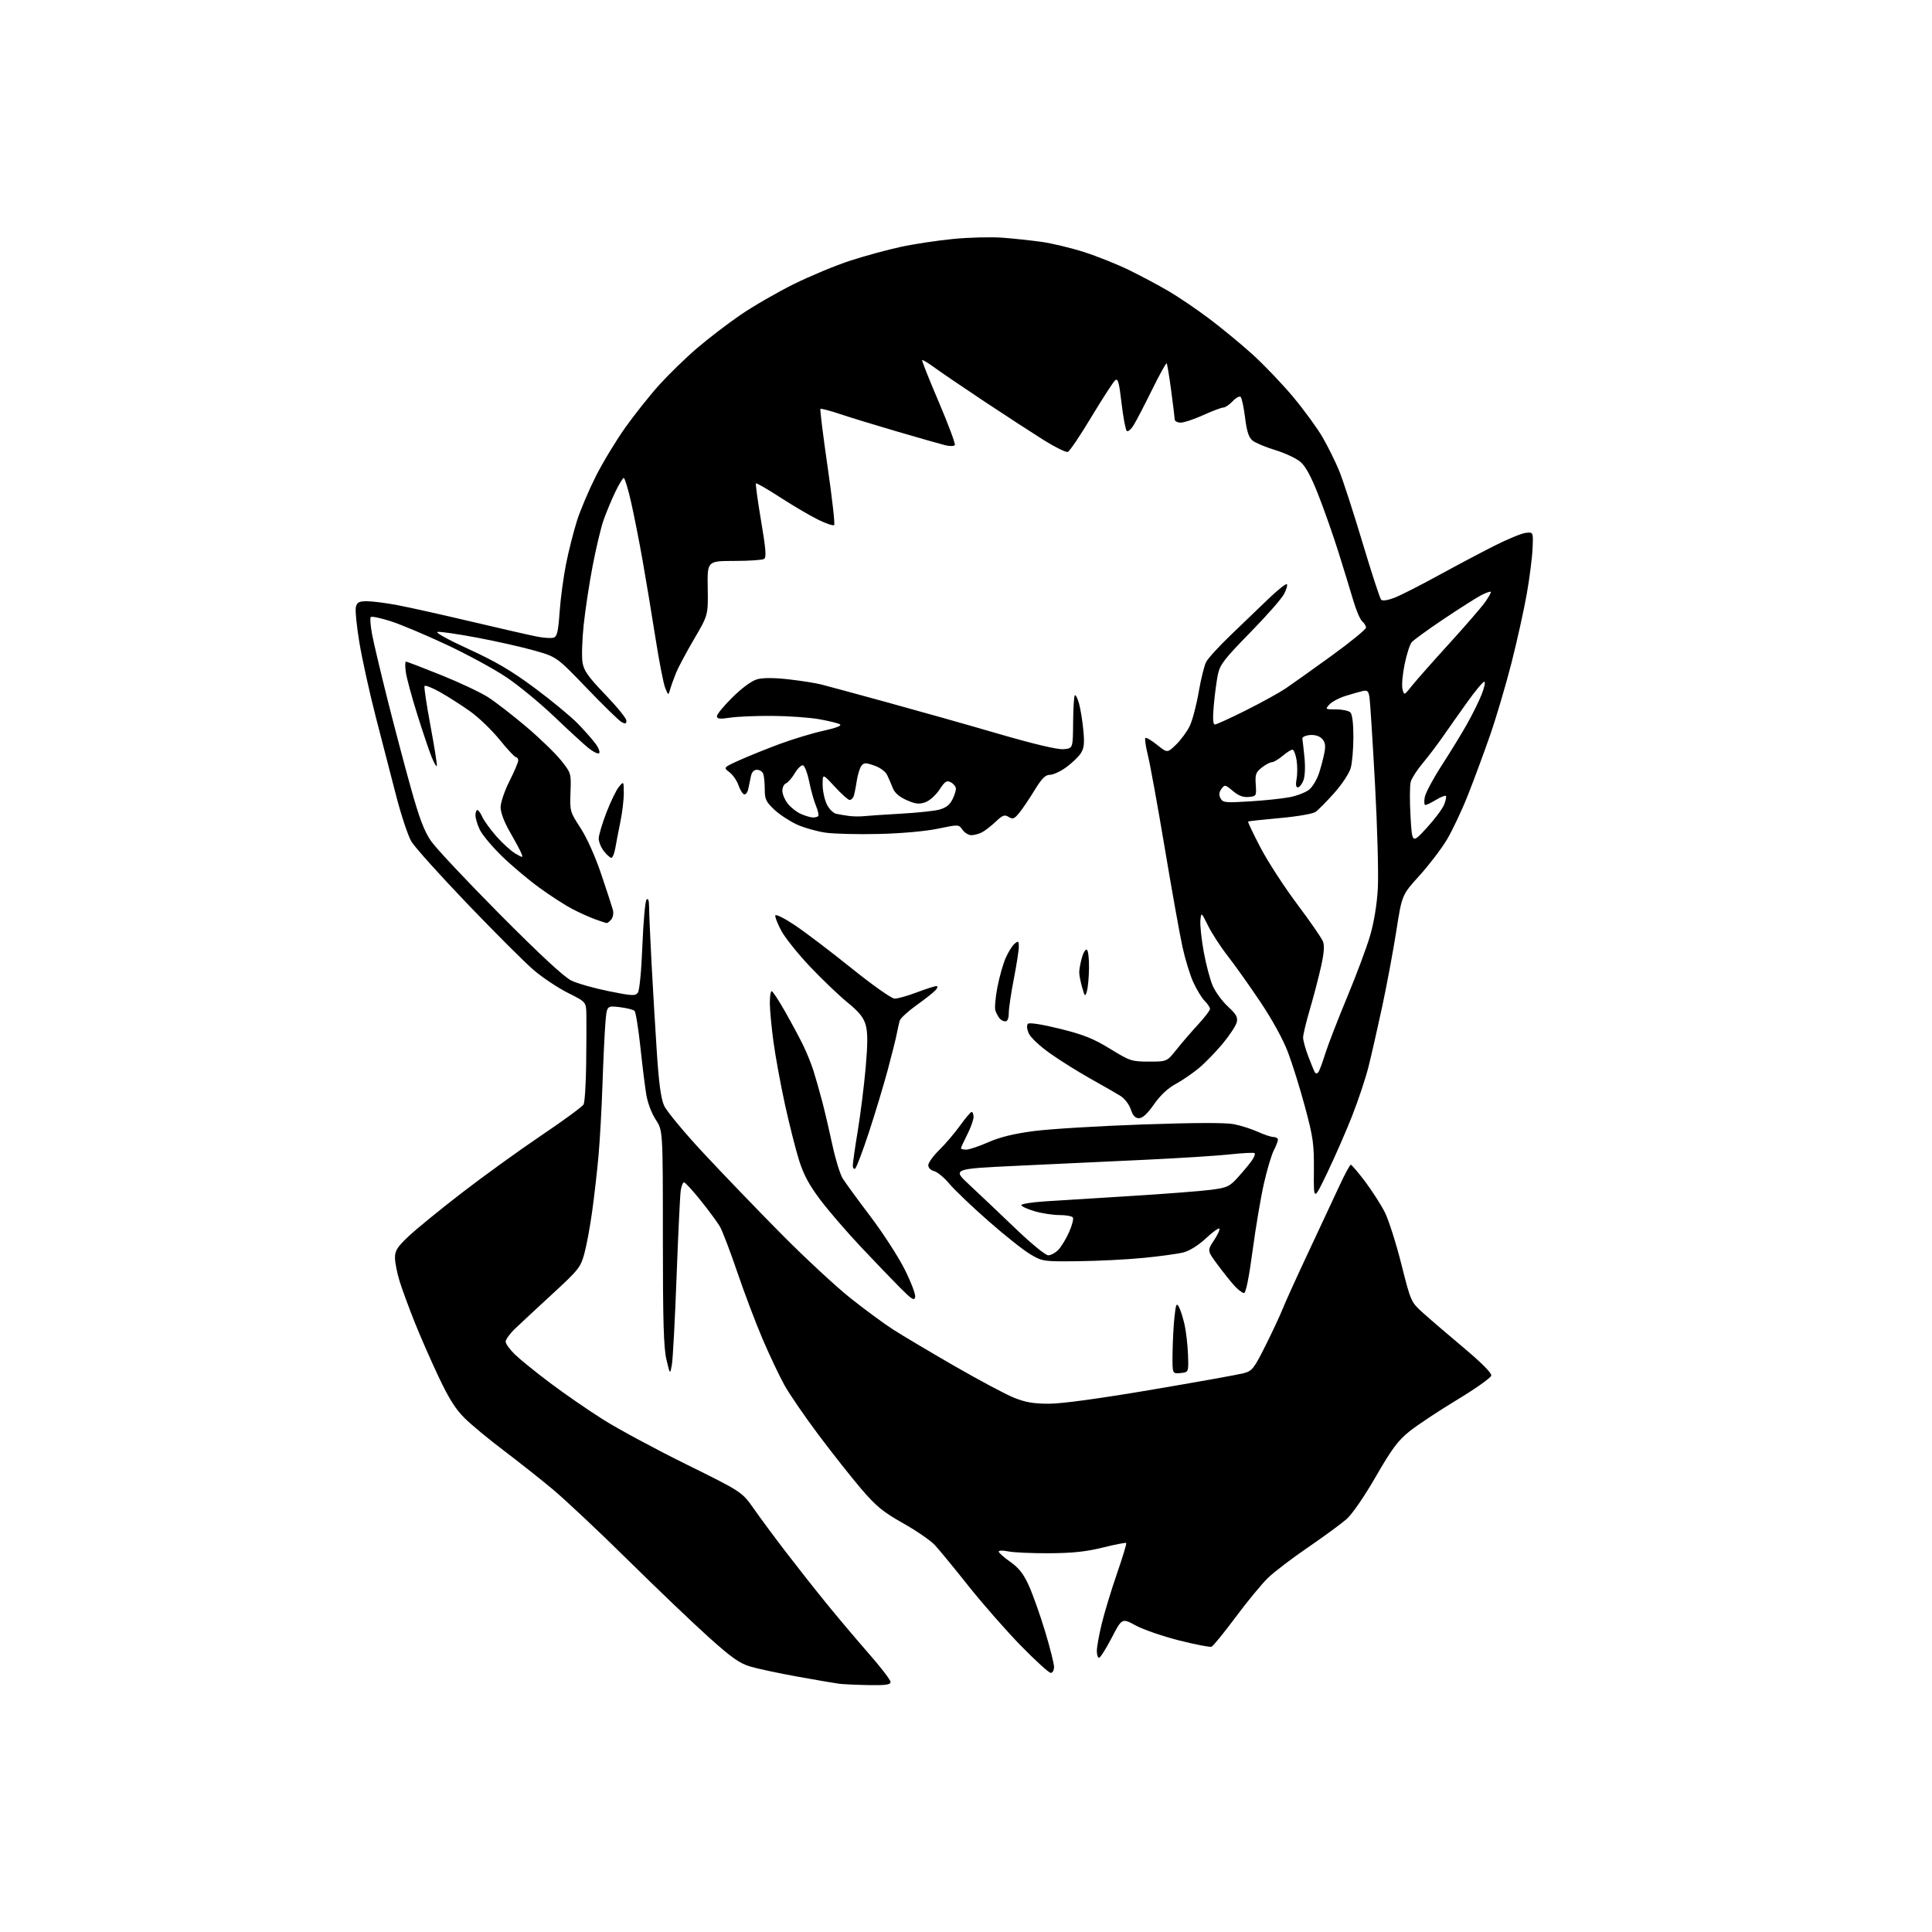 <?xml version="1.0" encoding="UTF-8" standalone="no"?>
<svg 
  version="1.1" 
  xmlns="http://www.w3.org/2000/svg" 
  xmlns:xlink="http://www.w3.org/1999/xlink" 
  xmlns:svg="http://www.w3.org/2000/svg"
  xmlns:rdf="http://www.w3.org/1999/02/22-rdf-syntax-ns#"
  xmlns:cc="http://creativecommons.org/ns#"
  xmlns:dc="http://purl.org/dc/elements/1.1/"
  viewBox="0 0 768 768"
  width="768"
  height="768"
>
<style>svg {background-color: white; }</style>"
<path stroke="none" fill="black" fill-rule="evenodd" d="M345.25,669.85C340.44,669.77 335.15,669.52 333.50,669.31C331.85,669.09 324.43,667.82 317.00,666.48C309.57,665.14 301.13,663.34 298.24,662.48C294.00,661.22 290.78,658.94 281.74,650.83C275.56,645.28 261.05,631.42 249.50,620.02C237.95,608.63 224.45,595.95 219.50,591.84C214.55,587.72 205.78,580.79 200.01,576.43C194.24,572.07 187.33,566.34 184.67,563.71C181.08,560.16 178.40,555.90 174.33,547.26C171.30,540.85 167.02,531.09 164.82,525.56C162.61,520.02 159.95,512.80 158.91,509.50C157.88,506.20 157.02,501.94 157.01,500.04C157.00,497.13 157.88,495.74 162.46,491.41C165.47,488.57 175.03,480.77 183.71,474.08C192.40,467.39 206.62,457.12 215.32,451.26C224.02,445.40 231.52,439.90 231.98,439.03C232.45,438.17 232.91,430.94 233.01,422.98C233.11,415.02 233.15,406.21 233.09,403.40C233.00,398.30 233.00,398.30 225.75,394.68C221.76,392.68 215.63,388.59 212.13,385.60C208.63,382.60 196.79,370.77 185.82,359.32C174.85,347.87 164.81,336.70 163.52,334.50C162.22,332.30 159.52,324.20 157.52,316.50C155.51,308.80 151.86,294.65 149.39,285.05C146.92,275.45 144.00,262.20 142.89,255.60C141.79,249.01 141.14,242.57 141.46,241.31C141.94,239.39 142.70,239.00 145.91,239.00C148.04,239.00 153.54,239.71 158.14,240.58C162.74,241.45 175.95,244.40 187.50,247.13C199.05,249.86 210.72,252.52 213.43,253.05C216.15,253.58 219.13,253.78 220.07,253.48C221.45,253.04 221.90,251.10 222.46,243.22C222.84,237.87 224.00,229.22 225.05,224.00C226.10,218.78 228.05,211.10 229.38,206.94C230.70,202.78 234.04,194.91 236.79,189.44C239.54,183.97 244.82,175.24 248.51,170.03C252.21,164.82 258.32,157.15 262.09,152.97C265.86,148.80 272.58,142.26 277.04,138.44C281.49,134.62 289.27,128.67 294.32,125.20C299.37,121.74 308.90,116.23 315.50,112.96C322.10,109.69 332.23,105.49 338.00,103.61C343.77,101.74 352.80,99.28 358.07,98.14C363.33,97.00 372.78,95.58 379.07,94.97C385.35,94.37 394.10,94.15 398.50,94.49C402.90,94.82 409.88,95.57 414.00,96.14C418.12,96.72 425.74,98.54 430.93,100.20C436.11,101.85 444.21,105.10 448.93,107.41C453.64,109.72 460.65,113.46 464.50,115.71C468.35,117.96 475.55,122.83 480.50,126.55C485.45,130.26 493.23,136.67 497.80,140.79C502.36,144.91 509.69,152.58 514.08,157.83C518.46,163.09 523.75,170.34 525.82,173.95C527.89,177.55 530.80,183.43 532.28,187.00C533.76,190.57 537.93,203.40 541.56,215.50C545.18,227.60 548.54,237.91 549.02,238.40C549.55,238.94 551.65,238.64 554.20,237.66C556.57,236.76 564.35,232.81 571.50,228.90C578.65,224.98 588.79,219.61 594.03,216.96C599.28,214.31 604.90,212.00 606.53,211.82C609.50,211.50 609.50,211.50 609.22,218.00C609.07,221.57 608.04,229.68 606.93,236.00C605.82,242.32 603.08,254.70 600.84,263.50C598.59,272.30 594.80,285.14 592.41,292.03C590.02,298.91 586.06,309.63 583.61,315.83C581.16,322.04 577.35,330.12 575.14,333.81C572.93,337.49 568.01,343.93 564.21,348.12C557.30,355.74 557.30,355.74 555.07,369.98C553.85,377.81 551.32,391.35 549.46,400.07C547.59,408.78 545.11,419.65 543.96,424.21C542.80,428.77 539.90,437.45 537.53,443.50C535.15,449.55 530.73,459.68 527.70,466.00C522.19,477.50 522.19,477.50 522.29,465.50C522.37,454.69 522.02,452.16 518.75,440.00C516.76,432.57 513.69,422.74 511.93,418.14C510.02,413.12 505.61,405.12 500.92,398.14C496.62,391.74 490.82,383.57 488.03,380.00C485.24,376.43 481.73,371.02 480.23,368.00C477.50,362.50 477.50,362.50 477.17,365.91C477.00,367.78 477.60,373.41 478.51,378.41C479.42,383.41 481.03,389.49 482.10,391.92C483.17,394.35 485.88,398.05 488.14,400.13C491.49,403.23 492.12,404.37 491.61,406.41C491.27,407.79 488.74,411.61 486.01,414.90C483.27,418.18 479.04,422.54 476.59,424.58C474.15,426.62 470.00,429.46 467.36,430.90C464.22,432.60 461.23,435.41 458.72,439.00C456.14,442.71 454.20,444.50 452.78,444.50C451.27,444.50 450.35,443.52 449.51,441.00C448.86,439.05 447.06,436.69 445.43,435.67C443.82,434.66 438.45,431.57 433.50,428.81C428.55,426.04 421.25,421.47 417.28,418.64C413.19,415.73 409.55,412.29 408.89,410.69C408.17,408.98 408.07,407.53 408.63,406.97C409.19,406.41 414.13,407.18 421.28,408.94C430.75,411.29 434.59,412.82 441.28,416.92C449.20,421.78 449.87,422.00 456.71,422.00C463.87,422.00 463.87,422.00 467.65,417.25C469.73,414.64 473.58,410.16 476.22,407.31C478.85,404.46 481.00,401.64 481.00,401.06C481.00,400.48 480.05,399.05 478.90,397.90C477.74,396.74 475.71,393.42 474.38,390.52C473.05,387.62 471.10,381.25 470.04,376.37C468.97,371.49 465.80,353.77 462.99,337.00C460.17,320.23 457.17,303.67 456.30,300.21C455.44,296.76 454.99,293.67 455.30,293.36C455.61,293.05 457.70,294.28 459.95,296.08C464.03,299.36 464.03,299.36 467.53,295.97C469.45,294.11 471.89,290.77 472.96,288.54C474.02,286.32 475.62,280.26 476.50,275.09C477.39,269.91 478.73,264.51 479.49,263.09C480.24,261.66 484.60,256.90 489.18,252.50C493.76,248.09 500.53,241.59 504.22,238.05C507.92,234.51 511.22,231.88 511.55,232.21C511.88,232.54 511.37,234.32 510.42,236.15C509.47,237.99 503.39,244.90 496.90,251.52C486.75,261.87 484.98,264.17 484.15,268.02C483.63,270.49 482.89,275.99 482.51,280.25C482.04,285.64 482.16,288.00 482.93,288.00C483.54,288.00 489.09,285.47 495.27,282.37C501.44,279.27 508.52,275.38 511.00,273.71C513.48,272.04 521.69,266.20 529.25,260.72C536.81,255.24 543.00,250.19 543.00,249.50C543.00,248.81 542.33,247.69 541.51,247.01C540.69,246.33 539.08,242.56 537.93,238.63C536.78,234.71 534.14,226.10 532.06,219.50C529.99,212.90 526.40,202.68 524.08,196.79C521.14,189.28 518.98,185.32 516.87,183.55C515.22,182.16 510.74,180.07 506.92,178.91C503.10,177.75 499.05,176.05 497.92,175.14C496.40,173.90 495.63,171.58 494.94,166.04C494.43,161.95 493.64,158.24 493.19,157.79C492.74,157.34 491.31,158.10 490.01,159.49C488.71,160.87 487.04,162.00 486.30,162.00C485.56,162.00 481.98,163.35 478.34,165.00C474.70,166.65 470.66,168.00 469.36,168.00C468.06,168.00 466.99,167.44 466.97,166.75C466.95,166.06 466.31,160.85 465.55,155.17C464.79,149.49 463.99,144.65 463.76,144.43C463.54,144.20 460.97,148.85 458.05,154.76C455.14,160.67 451.86,167.00 450.75,168.82C449.64,170.67 448.37,171.77 447.89,171.29C447.42,170.82 446.49,165.85 445.83,160.24C444.86,151.91 444.39,150.26 443.30,151.17C442.56,151.78 438.32,158.33 433.87,165.71C429.43,173.10 425.21,179.37 424.49,179.64C423.78,179.91 419.52,177.83 415.01,175.01C410.51,172.19 400.01,165.36 391.66,159.83C383.32,154.30 374.34,148.19 371.70,146.27C369.06,144.34 366.75,142.93 366.56,143.13C366.37,143.33 369.34,150.82 373.16,159.76C376.98,168.71 379.86,176.43 379.56,176.91C379.25,177.40 377.55,177.43 375.76,176.99C373.96,176.54 365.52,174.14 357.00,171.65C348.48,169.16 338.13,166.00 334.02,164.62C329.91,163.25 326.36,162.31 326.13,162.54C325.90,162.77 327.18,173.11 328.98,185.52C330.78,197.93 331.96,208.37 331.60,208.73C331.24,209.09 328.37,208.13 325.22,206.58C322.07,205.04 315.32,201.07 310.21,197.76C305.10,194.45 300.74,191.93 300.51,192.16C300.28,192.39 301.19,199.06 302.53,206.99C304.44,218.22 304.70,221.57 303.74,222.18C303.06,222.62 297.70,222.98 291.83,222.98C281.15,223.00 281.15,223.00 281.33,233.75C281.50,244.50 281.50,244.50 275.93,254.00C272.86,259.23 269.62,265.30 268.73,267.50C267.84,269.70 266.79,272.62 266.40,274.00C265.68,276.50 265.68,276.50 264.44,273.50C263.76,271.85 262.00,262.85 260.54,253.50C259.07,244.15 256.76,230.20 255.39,222.50C254.03,214.80 251.95,204.34 250.79,199.25C249.62,194.16 248.34,190.00 247.95,190.00C247.56,190.00 246.00,192.59 244.49,195.75C242.99,198.91 240.91,203.92 239.89,206.87C238.86,209.82 236.93,217.92 235.60,224.87C234.26,231.82 232.65,242.41 232.02,248.42C231.39,254.42 231.19,261.15 231.56,263.38C232.12,266.66 233.82,269.05 240.62,276.13C245.23,280.92 249.00,285.56 249.00,286.45C249.00,287.72 248.60,287.85 247.14,287.08C246.12,286.53 239.89,280.47 233.30,273.60C221.30,261.12 221.30,261.12 212.40,258.60C207.51,257.21 197.28,254.91 189.68,253.48C182.08,252.05 175.00,251.02 173.95,251.19C172.84,251.37 178.02,254.24 186.23,258.00C197.04,262.95 203.31,266.63 212.47,273.43C219.08,278.33 226.80,284.71 229.62,287.58C232.43,290.46 235.70,294.18 236.88,295.84C238.07,297.50 238.62,299.12 238.10,299.44C237.59,299.75 235.67,298.79 233.83,297.29C232.00,295.80 225.91,290.20 220.29,284.84C214.68,279.49 206.13,272.45 201.29,269.21C196.46,265.96 185.75,260.14 177.50,256.28C169.25,252.41 159.25,248.20 155.27,246.93C151.30,245.66 147.75,244.92 147.39,245.28C147.02,245.64 147.27,248.77 147.92,252.22C148.58,255.67 151.32,267.27 154.02,278.00C156.72,288.73 160.91,304.62 163.35,313.32C166.70,325.31 168.64,330.41 171.34,334.33C173.31,337.19 185.70,350.37 198.88,363.64C214.89,379.74 224.29,388.44 227.18,389.82C229.56,390.96 236.21,392.85 241.97,394.01C251.33,395.90 252.55,395.96 253.56,394.59C254.22,393.69 254.97,385.91 255.36,375.80C255.74,366.32 256.48,358.12 257.02,357.58C257.66,356.94 258.01,357.97 258.02,360.55C258.03,362.72 258.46,372.60 258.98,382.50C259.50,392.40 260.45,408.38 261.08,418.00C261.90,430.55 262.72,436.63 263.99,439.50C264.97,441.70 272.06,450.25 279.76,458.50C287.45,466.75 301.34,481.18 310.62,490.56C319.91,499.94 332.23,511.37 338.00,515.97C343.77,520.57 351.45,526.22 355.06,528.53C358.67,530.85 369.57,537.33 379.28,542.93C388.99,548.53 399.64,554.21 402.95,555.56C407.59,557.44 410.78,558.00 416.97,558.00C422.08,558.00 436.81,555.99 457.74,552.45C475.76,549.39 492.19,546.45 494.26,545.90C497.76,544.99 498.38,544.22 503.05,534.91C505.81,529.40 508.90,522.78 509.92,520.20C510.94,517.61 515.58,507.40 520.23,497.50C524.88,487.60 530.41,475.79 532.50,471.25C534.60,466.71 536.61,463.00 536.96,463.00C537.32,463.00 539.90,466.04 542.70,469.75C545.49,473.46 549.01,478.96 550.52,481.97C552.02,484.97 554.96,494.20 557.05,502.47C560.81,517.39 560.87,517.53 565.53,521.77C568.12,524.11 575.38,530.35 581.67,535.62C588.97,541.74 592.99,545.79 592.80,546.82C592.63,547.70 586.49,552.05 579.15,556.48C571.82,560.91 563.31,566.55 560.24,569.02C555.69,572.68 553.24,575.98 546.89,587.00C542.35,594.88 537.52,601.89 535.30,603.85C533.21,605.69 526.33,610.74 520.00,615.07C513.67,619.39 506.50,624.86 504.06,627.22C501.62,629.57 495.83,636.60 491.20,642.82C486.56,649.05 482.24,654.35 481.60,654.60C480.95,654.85 475.14,653.72 468.69,652.09C462.24,650.46 454.49,647.79 451.48,646.16C446.00,643.19 446.00,643.19 441.89,651.10C439.63,655.44 437.38,659.00 436.89,659.00C436.40,659.00 436.00,657.76 436.01,656.25C436.01,654.74 436.88,649.90 437.95,645.50C439.01,641.10 441.72,632.16 443.98,625.63C446.24,619.10 447.91,613.58 447.70,613.36C447.48,613.14 443.29,613.96 438.40,615.17C431.73,616.82 426.37,617.39 417.00,617.44C410.12,617.47 402.81,617.14 400.75,616.70C398.69,616.27 397.00,616.29 397.00,616.76C397.00,617.23 399.06,619.07 401.58,620.84C405.03,623.28 406.85,625.60 408.98,630.30C410.54,633.73 413.43,641.88 415.41,648.40C417.38,654.92 419.00,661.32 419.00,662.63C419.00,663.93 418.41,665.00 417.69,665.00C416.97,665.00 411.65,660.16 405.87,654.25C400.09,648.34 390.71,637.65 385.02,630.50C379.34,623.35 373.30,616.00 371.60,614.18C369.89,612.35 364.21,608.44 358.97,605.50C351.01,601.02 348.31,598.80 342.47,592.00C338.64,587.52 331.00,577.86 325.50,570.54C320.00,563.22 313.85,554.26 311.83,550.63C309.81,547.00 305.90,538.73 303.13,532.26C300.37,525.79 295.82,513.77 293.03,505.54C290.23,497.31 287.13,489.19 286.13,487.50C285.13,485.81 281.71,481.18 278.53,477.21C275.35,473.25 272.37,470.00 271.92,470.00C271.46,470.00 270.87,471.46 270.60,473.25C270.33,475.04 269.59,490.45 268.95,507.50C268.32,524.55 267.47,540.30 267.08,542.50C266.36,546.50 266.36,546.50 264.93,540.50C263.81,535.79 263.50,525.35 263.50,491.93C263.50,449.37 263.50,449.37 260.67,445.09C259.05,442.64 257.44,438.38 256.91,435.15C256.39,432.04 255.33,423.47 254.55,416.11C253.76,408.75 252.72,402.32 252.23,401.83C251.75,401.35 249.06,400.68 246.27,400.35C241.19,399.74 241.19,399.74 240.62,407.12C240.31,411.18 239.79,422.15 239.48,431.50C239.16,440.85 238.46,453.45 237.91,459.50C237.37,465.55 236.24,475.45 235.40,481.50C234.57,487.55 233.17,495.12 232.29,498.32C230.80,503.77 230.00,504.78 219.64,514.32C213.55,519.92 206.87,526.13 204.79,528.13C202.70,530.13 201.00,532.46 201.00,533.32C201.00,534.17 202.69,536.50 204.75,538.48C206.81,540.47 213.11,545.56 218.75,549.80C224.38,554.03 233.83,560.56 239.75,564.29C245.66,568.03 260.49,576.02 272.71,582.05C294.92,593.02 294.92,593.02 299.66,599.76C302.26,603.47 308.01,611.23 312.43,617.00C316.85,622.77 324.13,632.00 328.61,637.50C333.08,643.00 340.63,651.93 345.37,657.34C350.12,662.75 354.00,667.81 354.00,668.59C354.00,669.71 352.19,669.97 345.25,669.85zM469.25,545.81C466.00,546.13 466.00,546.13 466.11,537.81C466.17,533.24 466.51,526.80 466.87,523.50C467.42,518.40 467.69,517.80 468.63,519.50C469.24,520.60 470.24,523.75 470.87,526.50C471.49,529.25 472.11,534.65 472.25,538.50C472.50,545.50 472.50,545.50 469.25,545.81zM363.80,515.61C363.46,517.18 362.47,516.57 357.91,512.00C354.90,508.98 347.86,501.65 342.27,495.72C336.68,489.79 329.40,481.35 326.09,476.96C321.66,471.08 319.44,466.96 317.64,461.24C316.30,456.98 313.77,446.98 312.02,439.00C310.28,431.02 308.22,419.77 307.44,414.00C306.67,408.23 306.03,401.36 306.02,398.75C306.01,396.14 306.34,394.00 306.75,394.00C307.16,394.01 309.60,397.72 312.16,402.25C314.73,406.79 317.93,412.75 319.27,415.50C320.62,418.25 322.44,422.75 323.32,425.50C324.20,428.25 325.80,433.88 326.88,438.00C327.95,442.12 329.79,449.98 330.96,455.46C332.14,460.94 333.95,466.79 334.99,468.46C336.03,470.13 340.97,476.90 345.97,483.50C350.97,490.10 357.12,499.60 359.63,504.61C362.14,509.61 364.02,514.56 363.80,515.61zM494.52,514.00C493.89,514.00 492.23,512.76 490.83,511.25C489.43,509.74 486.40,505.95 484.08,502.82C479.87,497.15 479.87,497.15 482.58,493.05C484.07,490.80 485.03,488.70 484.71,488.38C484.39,488.06 481.96,489.82 479.32,492.30C476.45,494.98 472.88,497.22 470.50,497.84C468.30,498.41 461.10,499.40 454.50,500.04C447.90,500.69 436.20,501.27 428.50,501.35C414.77,501.50 414.41,501.44 409.62,498.63C406.94,497.06 399.43,491.11 392.95,485.41C386.46,479.72 379.47,473.05 377.42,470.60C375.37,468.15 372.64,465.87 371.35,465.55C369.99,465.21 369.00,464.22 369.00,463.19C369.00,462.21 370.99,459.47 373.42,457.08C375.85,454.70 379.56,450.34 381.67,447.39C383.78,444.45 385.84,442.03 386.25,442.02C386.66,442.01 387.00,442.91 387.00,444.03C387.00,445.15 385.88,448.29 384.50,451.00C383.12,453.71 382.00,456.17 382.00,456.47C382.00,456.76 382.94,457.00 384.08,457.00C385.23,457.00 389.19,455.67 392.88,454.05C397.55,452.00 403.07,450.65 411.05,449.61C417.35,448.78 436.68,447.61 454.00,447.00C474.91,446.27 487.18,446.23 490.50,446.88C493.25,447.42 497.52,448.78 500.00,449.91C502.48,451.04 505.29,451.97 506.25,451.98C507.21,451.99 508.00,452.47 508.00,453.05C508.00,453.63 507.26,455.54 506.35,457.30C505.44,459.05 503.67,464.99 502.42,470.50C501.17,476.00 499.14,488.04 497.91,497.25C496.49,507.90 495.25,514.00 494.52,514.00zM416.71,499.00C417.78,499.00 419.61,497.98 420.78,496.74C421.95,495.49 423.85,492.34 425.00,489.73C426.16,487.11 426.83,484.53 426.49,483.99C426.16,483.44 423.74,483.00 421.12,483.00C418.50,483.00 414.03,482.31 411.18,481.46C408.33,480.61 406.00,479.53 406.00,479.05C406.00,478.58 410.16,477.91 415.25,477.57C420.34,477.24 435.75,476.27 449.50,475.43C463.25,474.58 477.65,473.47 481.50,472.95C487.98,472.08 488.78,471.70 492.32,467.76C494.43,465.42 496.85,462.47 497.71,461.22C498.57,459.96 499.03,458.70 498.74,458.40C498.44,458.11 493.99,458.33 488.85,458.89C483.71,459.45 468.48,460.41 455.00,461.04C441.52,461.66 418.80,462.73 404.50,463.41C378.50,464.64 378.50,464.64 385.43,471.07C389.24,474.61 397.40,482.34 403.56,488.25C409.95,494.38 415.60,499.00 416.71,499.00zM339.92,464.55C339.41,464.86 339.00,464.30 339.00,463.31C339.00,462.31 339.89,456.10 340.98,449.50C342.07,442.90 343.47,431.65 344.11,424.50C344.95,414.90 344.96,410.45 344.14,407.50C343.29,404.46 341.56,402.31 336.90,398.50C333.53,395.75 326.88,389.40 322.12,384.38C317.36,379.36 312.20,372.94 310.65,370.11C309.11,367.27 308.01,364.47 308.20,363.89C308.40,363.30 311.92,365.07 316.03,367.83C320.14,370.58 330.25,378.26 338.50,384.89C346.95,391.69 354.43,396.96 355.63,396.97C356.80,396.99 360.75,395.88 364.40,394.50C368.06,393.12 371.54,392.00 372.15,392.00C372.88,392.00 372.83,392.50 372.00,393.50C371.32,394.32 367.92,397.02 364.44,399.50C360.97,401.98 357.91,404.79 357.64,405.75C357.37,406.71 356.85,409.07 356.47,411.00C356.10,412.93 354.47,419.45 352.84,425.50C351.21,431.55 347.85,442.68 345.36,450.24C342.87,457.80 340.43,464.24 339.92,464.55zM523.98,426.34C524.40,425.88 525.65,422.57 526.76,419.00C527.88,415.43 531.79,405.30 535.46,396.50C539.13,387.70 543.25,376.68 544.62,372.00C546.17,366.72 547.34,359.63 547.70,353.28C548.03,347.66 547.53,328.98 546.59,311.78C545.65,294.57 544.67,279.08 544.41,277.35C544.02,274.70 543.59,274.28 541.72,274.69C540.50,274.97 537.42,275.84 534.87,276.64C532.32,277.43 529.44,278.96 528.46,280.04C526.73,281.96 526.78,282.00 531.15,282.00C533.60,282.00 536.14,282.54 536.80,283.20C537.55,283.95 538.00,287.63 537.99,292.95C537.99,297.65 537.52,303.20 536.94,305.27C536.35,307.40 533.49,311.73 530.38,315.23C527.34,318.63 524.00,322.02 522.94,322.75C521.86,323.51 515.65,324.58 508.76,325.19C502.02,325.80 496.34,326.42 496.15,326.58C495.96,326.74 498.17,331.40 501.06,336.93C503.96,342.47 510.53,352.59 515.66,359.43C520.80,366.27 525.41,372.96 525.92,374.29C526.56,375.98 526.29,379.15 525.05,384.61C524.07,388.95 522.08,396.53 520.63,401.46C519.18,406.38 518.00,411.33 518.00,412.46C518.00,413.58 518.94,416.97 520.08,419.98C521.23,423.00 522.41,425.85 522.70,426.32C522.99,426.79 523.57,426.80 523.98,426.34zM399.62,406.00C398.86,406.00 397.81,405.44 397.28,404.75C396.75,404.06 396.03,402.70 395.68,401.72C395.33,400.75 395.69,396.59 396.47,392.48C397.26,388.37 398.75,383.10 399.79,380.76C400.83,378.41 402.42,375.88 403.34,375.13C404.81,373.91 405.00,374.05 405.00,376.34C405.00,377.76 404.10,383.56 403.00,389.21C401.90,394.87 401.00,400.96 401.00,402.75C401.00,404.84 400.51,406.00 399.62,406.00zM432.06,394.00C431.36,396.37 431.26,396.28 430.17,392.50C429.53,390.30 429.01,387.60 429.01,386.50C429.01,385.40 429.48,382.80 430.06,380.72C430.64,378.65 431.53,377.21 432.05,377.53C432.57,377.85 432.96,381.13 432.90,384.81C432.85,388.49 432.47,392.62 432.06,394.00zM241.13,366.93C240.78,366.89 238.70,366.20 236.50,365.40C234.30,364.60 230.25,362.77 227.50,361.34C224.75,359.91 218.90,356.14 214.50,352.95C210.10,349.76 203.34,344.07 199.47,340.29C195.60,336.52 191.66,331.81 190.72,329.82C189.77,327.83 189.00,325.25 189.00,324.10C189.00,322.94 189.34,322.00 189.76,322.00C190.17,322.00 191.06,323.24 191.73,324.75C192.41,326.26 194.94,329.75 197.36,332.50C199.79,335.25 203.17,338.31 204.87,339.30C207.86,341.03 207.95,341.03 207.29,339.30C206.91,338.31 204.89,334.53 202.80,330.90C200.43,326.79 199.00,323.02 199.00,320.90C199.00,319.01 200.56,314.42 202.50,310.56C204.43,306.74 206.00,303.03 206.00,302.31C206.00,301.59 205.60,301.00 205.11,301.00C204.62,301.00 201.70,297.87 198.61,294.05C195.52,290.22 190.18,285.10 186.74,282.67C183.31,280.24 177.95,276.82 174.84,275.08C171.72,273.33 168.98,272.27 168.75,272.70C168.51,273.14 169.58,280.25 171.12,288.50C172.66,296.75 173.80,303.92 173.65,304.44C173.50,304.96 172.57,303.39 171.59,300.94C170.60,298.50 168.03,290.88 165.87,284.00C163.71,277.12 161.66,269.59 161.33,267.25C161.00,264.91 161.02,263.00 161.37,263.00C161.73,263.00 167.99,265.39 175.28,268.32C182.57,271.25 191.00,275.22 194.02,277.15C197.03,279.09 203.88,284.38 209.24,288.93C214.59,293.47 220.80,299.47 223.02,302.26C227.04,307.31 227.06,307.39 226.78,314.96C226.51,322.44 226.58,322.71 230.74,329.10C233.29,333.02 236.59,340.37 239.02,347.56C241.24,354.13 243.32,360.52 243.65,361.76C243.97,363.00 243.68,364.68 243.00,365.51C242.31,366.33 241.47,366.97 241.13,366.93zM243.03,341.00C242.54,341.00 241.21,339.81 240.07,338.37C238.93,336.92 238.00,334.65 238.00,333.33C238.00,332.01 239.38,327.37 241.06,323.01C242.74,318.65 244.97,314.05 246.02,312.79C247.93,310.50 247.93,310.50 247.97,315.18C247.99,317.76 247.38,322.94 246.61,326.68C245.85,330.43 244.93,335.19 244.57,337.25C244.21,339.31 243.51,341.00 243.03,341.00zM567.05,329.20C570.19,325.78 573.33,321.62 574.02,319.96C574.71,318.30 575.03,316.70 574.75,316.41C574.46,316.13 572.71,316.81 570.86,317.94C569.01,319.07 567.11,319.99 566.62,320.00C566.14,320.00 566.04,318.57 566.38,316.83C566.73,315.08 569.74,309.46 573.06,304.33C576.38,299.21 580.88,291.87 583.05,288.02C585.23,284.18 587.91,278.78 588.99,276.02C590.08,273.26 590.54,271.00 590.01,271.00C589.48,271.00 586.45,274.64 583.27,279.08C580.10,283.52 575.70,289.75 573.50,292.92C571.30,296.09 567.70,300.82 565.50,303.44C563.30,306.06 561.18,309.36 560.78,310.79C560.39,312.22 560.35,318.34 560.70,324.40C561.33,335.42 561.33,335.42 567.05,329.20zM349.50,331.51C341.25,331.72 331.67,331.48 328.21,331.00C324.76,330.51 319.58,329.04 316.71,327.73C313.85,326.41 309.81,323.75 307.75,321.80C304.48,318.72 304.00,317.68 304.00,313.71C304.00,311.21 303.73,308.45 303.39,307.58C303.06,306.71 301.94,306.00 300.91,306.00C299.72,306.00 298.85,306.91 298.52,308.50C298.23,309.88 297.76,312.16 297.46,313.57C297.17,314.99 296.41,315.97 295.78,315.76C295.15,315.55 294.14,313.91 293.54,312.11C292.93,310.31 291.32,308.00 289.97,306.97C287.50,305.11 287.50,305.11 294.00,302.17C297.57,300.56 304.77,297.66 310.00,295.72C315.23,293.79 323.04,291.43 327.36,290.48C332.41,289.37 334.74,288.46 333.88,287.93C333.15,287.48 329.39,286.55 325.53,285.88C321.66,285.21 313.32,284.62 307.00,284.58C300.68,284.53 293.14,284.85 290.25,285.28C286.04,285.91 285.00,285.79 285.00,284.67C285.00,283.90 287.81,280.50 291.25,277.12C295.09,273.35 298.86,270.60 301.03,270.01C303.33,269.38 307.69,269.39 313.53,270.05C318.46,270.61 324.30,271.53 326.50,272.10C328.70,272.66 340.40,275.83 352.50,279.15C364.60,282.46 384.51,288.08 396.75,291.65C411.12,295.83 420.33,298.01 422.75,297.81C426.50,297.50 426.50,297.50 426.58,287.26C426.62,281.62 426.93,276.74 427.25,276.41C427.58,276.08 428.34,277.54 428.93,279.66C429.52,281.77 430.29,286.52 430.64,290.21C431.15,295.58 430.94,297.44 429.60,299.48C428.68,300.89 426.08,303.38 423.81,305.02C421.55,306.66 418.64,308.00 417.35,308.00C415.55,308.00 414.13,309.43 411.25,314.13C409.19,317.51 406.46,321.54 405.19,323.10C403.21,325.53 402.60,325.77 400.96,324.75C399.34,323.73 398.57,324.01 395.78,326.66C393.98,328.36 391.52,330.26 390.32,330.88C389.11,331.50 387.23,332.00 386.12,332.00C385.02,332.00 383.44,331.03 382.61,329.85C381.10,327.70 381.10,327.70 372.80,329.42C367.89,330.44 358.37,331.30 349.50,331.51zM323.08,324.96C323.95,324.98 324.93,324.74 325.25,324.42C325.57,324.10 325.17,322.26 324.37,320.34C323.57,318.42 322.35,314.10 321.67,310.75C321.00,307.39 319.90,304.47 319.23,304.24C318.57,304.02 317.10,305.41 315.97,307.33C314.83,309.25 313.25,311.07 312.45,311.38C311.65,311.69 311.00,313.02 311.00,314.33C311.00,315.65 311.97,317.97 313.17,319.48C314.36,321.00 316.72,322.84 318.42,323.58C320.11,324.32 322.21,324.94 323.08,324.96zM343.50,324.43C345.15,324.25 351.68,323.82 358.00,323.46C364.32,323.11 371.18,322.40 373.24,321.87C375.84,321.22 377.45,320.03 378.49,318.01C379.32,316.41 380.00,314.42 380.00,313.58C380.00,312.75 379.11,311.60 378.03,311.01C376.33,310.11 375.69,310.51 373.44,313.91C371.96,316.14 369.50,318.33 367.79,318.92C365.34,319.78 363.91,319.61 360.38,318.05C357.48,316.77 355.64,315.17 354.92,313.31C354.32,311.76 353.30,309.42 352.66,308.09C351.98,306.68 349.86,305.12 347.51,304.31C343.99,303.10 343.38,303.13 342.37,304.51C341.73,305.38 340.90,308.15 340.53,310.67C340.15,313.19 339.60,315.87 339.31,316.63C339.02,317.38 338.31,318.00 337.74,318.00C337.16,318.00 334.51,315.64 331.85,312.75C327.01,307.50 327.01,307.50 327.01,311.85C327.00,314.24 327.73,317.73 328.62,319.61C329.51,321.50 331.19,323.23 332.37,323.49C333.54,323.74 335.85,324.13 337.50,324.36C339.15,324.58 341.85,324.61 343.50,324.43zM496.85,318.56C502.71,318.20 509.84,317.45 512.69,316.89C515.54,316.34 519.00,315.00 520.36,313.93C521.73,312.85 523.53,309.84 524.37,307.24C525.21,304.63 526.19,300.88 526.53,298.90C527.00,296.23 526.73,294.87 525.46,293.60C524.39,292.54 522.57,292.01 520.62,292.20C518.91,292.36 517.59,293.01 517.71,293.63C517.83,294.25 518.20,297.63 518.55,301.13C518.92,304.87 518.75,308.63 518.12,310.25C517.53,311.76 516.54,313.00 515.91,313.00C515.16,313.00 514.99,311.85 515.42,309.60C515.77,307.72 515.76,304.35 515.40,302.10C515.04,299.84 514.30,298.00 513.77,298.00C513.23,298.00 511.45,299.12 509.82,300.50C508.18,301.88 506.27,303.00 505.56,303.00C504.85,303.00 503.05,303.96 501.57,305.13C499.21,306.98 498.90,307.85 499.18,311.88C499.49,316.40 499.43,316.51 496.39,316.80C494.18,317.02 492.36,316.33 490.09,314.43C487.03,311.85 486.85,311.82 485.54,313.61C484.57,314.94 484.47,316.00 485.19,317.35C486.11,319.07 487.07,319.17 496.85,318.56zM561.33,272.52C563.08,270.34 569.64,262.91 575.92,256.02C582.19,249.14 588.61,241.74 590.17,239.59C591.74,237.44 592.83,235.49 592.60,235.27C592.37,235.04 590.68,235.63 588.84,236.58C587.00,237.53 580.32,241.77 573.99,246.01C567.66,250.25 561.88,254.44 561.16,255.31C560.43,256.19 559.16,260.14 558.35,264.10C557.53,268.06 557.15,272.46 557.51,273.90C558.17,276.50 558.17,276.50 561.33,272.52z" />

</svg>